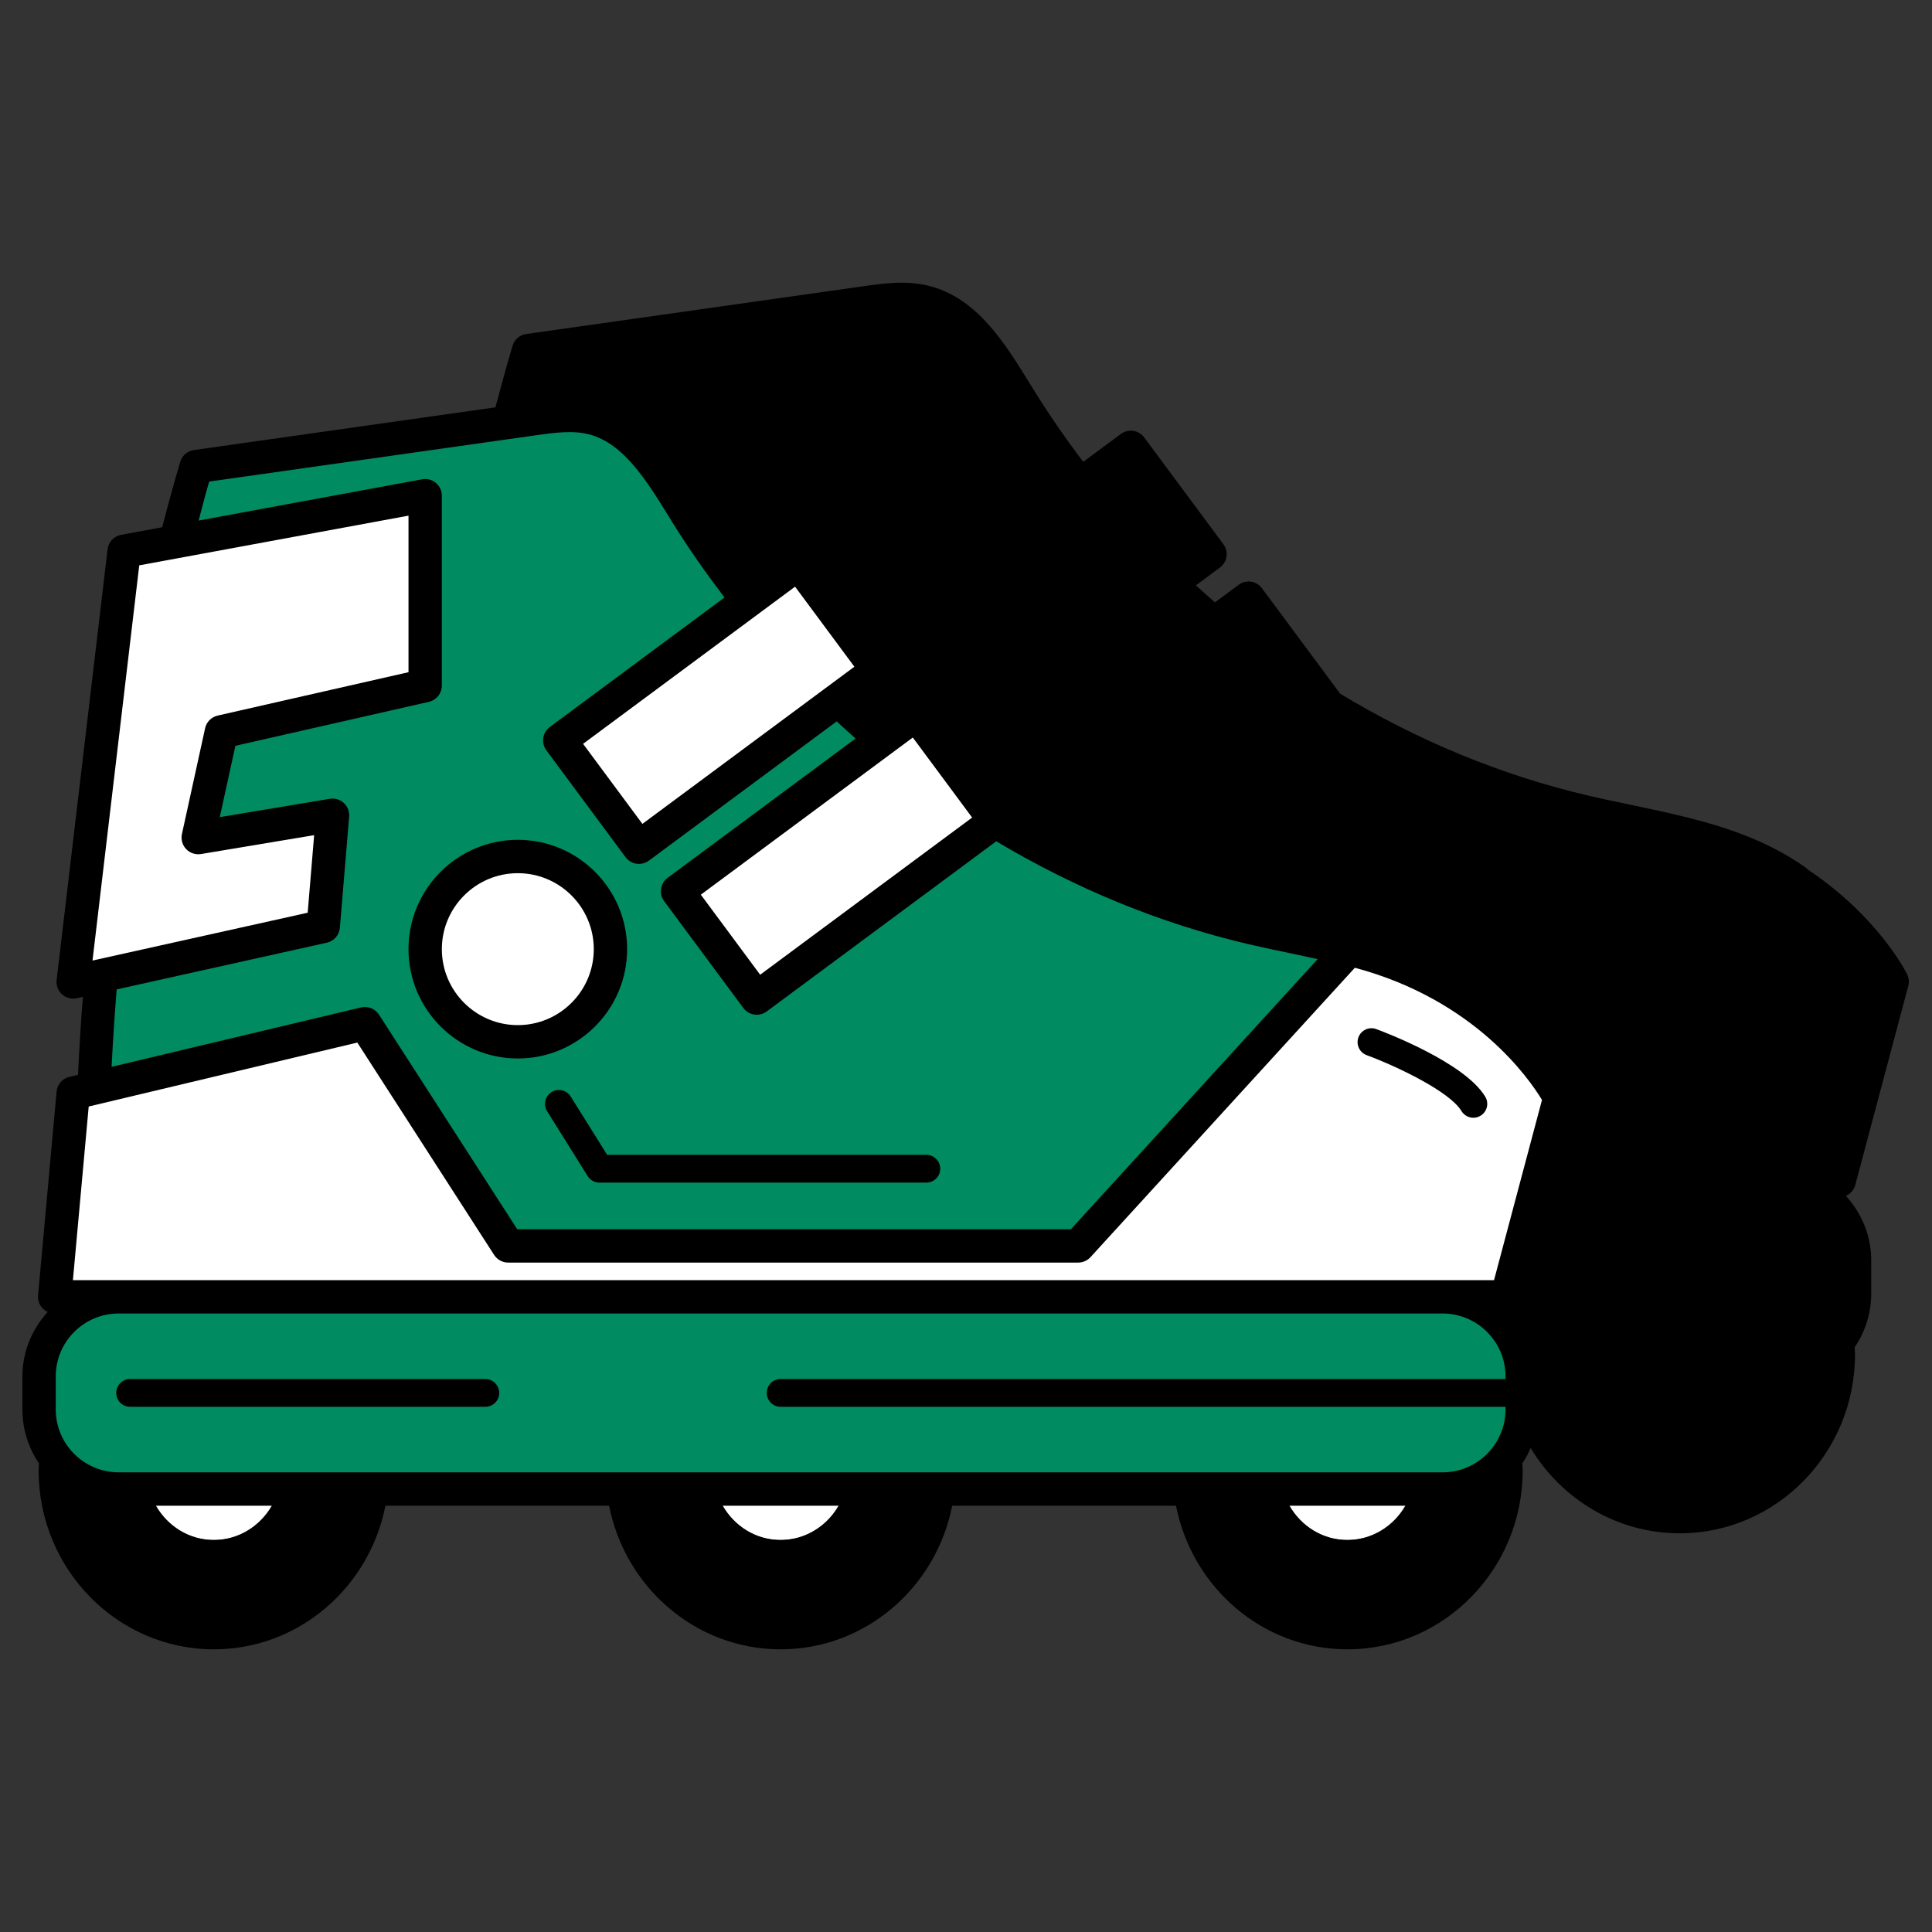 <?xml version="1.0" encoding="utf-8"?>
<!-- Generator: Adobe Illustrator 22.1.0, SVG Export Plug-In . SVG Version: 6.00 Build 0)  -->
<svg version="1.1" xmlns="http://www.w3.org/2000/svg" xmlns:xlink="http://www.w3.org/1999/xlink" x="0px" y="0px"
	 viewBox="22.366 337.079 100 100" enable-background="new 22.366 337.079 100 100" xml:space="preserve">
<rect x="22.366" y="337.079" width="100" height="100" fill="#333333" stroke="none"/>
<g id="background">
	<path fill="#008B60" d="M101.063,392.228c-0.706-1.423-1.762-2.693-3.001-3.565c-3.189-2.243-7.151-2.683-10.882-3.552
		c-11.864-2.765-22.614-10.637-29.306-21.461c-1.252-2.024-2.588-4.327-4.791-4.916c-1.02-0.272-2.092-0.126-3.135,0.021
		c-5.816,0.824-11.632,1.649-17.448,2.473c-3.547,11.938-5.371,24.456-5.404,36.981l-0.005,0.005v5.987h1.395
		c-2.276,0-4.12,1.845-4.12,4.12v1.708c0,2.276,1.845,4.12,4.12,4.12h1.551h6.753h22.583h6.753h22.583h6.753h1.551
		c2.276,0,4.12-1.845,4.12-4.12v-1.708c0-2.276-1.845-4.12-4.12-4.12h2.743c0.822-1.792,1.427-3.719,1.801-5.662
		c0.01-0.117,0.017-0.233,0.027-0.35C102.321,396.313,102.008,394.133,101.063,392.228z"/>
</g>
<g id="pattern-1">
	<g>
		<g>
			<polygon fill="#FFFFFF" points="28.769,365.609 44.351,362.732 44.351,372.561 33.803,374.958 32.604,380.433 39.556,379.273 
				39.077,385.026 26.132,387.903 			"/>
			
				<rect x="51.853" y="370.143" transform="matrix(0.803 -0.596 0.596 0.803 -210.776 108.938)" fill="#FFFFFF" width="15.385" height="6.883"/>
			
				<rect x="57.948" y="377.95" transform="matrix(0.803 -0.596 0.596 0.803 -214.227 114.104)" fill="#FFFFFF" width="15.385" height="6.883"/>
			<path fill="#FFFFFF" d="M92.183,386.207l-14.032,15.36H48.646v0l-7.412-11.507l-15.102,3.596l-0.959,10.546h22.294h2.877h49.995
				l2.744-10.306C103.082,393.896,100.233,388.135,92.183,386.207z"/>
			<circle fill="#FFFFFF" cx="49.146" cy="386.207" r="4.795"/>
		</g>
		<g>
			<path fill="#FFFFFF" d="M92.085,416.789c1.616,0,2.964-1.121,3.376-2.639h-6.753C89.121,415.669,90.469,416.789,92.085,416.789z"
				/>
			<path fill="#FFFFFF" d="M62.749,416.789c1.616,0,2.964-1.121,3.377-2.639h-6.753C59.785,415.669,61.133,416.789,62.749,416.789z"
				/>
			<path fill="#FFFFFF" d="M33.413,416.789c1.616,0,2.964-1.121,3.377-2.639h-6.753C30.45,415.669,31.797,416.789,33.413,416.789z"
				/>
		</g>
	</g>
</g>
<g id="pattern-2">
	<g>
		<path d="M43.51,386.207c0,3.12,2.538,5.659,5.658,5.659c3.12,0,5.658-2.539,5.658-5.659s-2.538-5.659-5.658-5.659
			C46.048,380.549,43.51,383.087,43.51,386.207z M49.168,382.275c2.168,0,3.932,1.763,3.932,3.932s-1.764,3.932-3.932,3.932
			c-2.168,0-3.932-1.763-3.932-3.932S47,382.275,49.168,382.275z"/>
		<path d="M47.486,408.457H29.101c-0.397,0-0.719,0.322-0.719,0.719c0,0.397,0.322,0.719,0.719,0.719h18.385
			c0.397,0,0.719-0.322,0.719-0.719C48.205,408.779,47.883,408.457,47.486,408.457z"/>
		<path d="M51.905,393.834c-0.211-0.337-0.655-0.439-0.991-0.228c-0.337,0.211-0.439,0.655-0.228,0.991l2.098,3.356
			c0.131,0.211,0.362,0.338,0.61,0.338h16.919c0.397,0,0.719-0.322,0.719-0.719s-0.322-0.719-0.719-0.719H53.792L51.905,393.834z"/>
		<path d="M93.603,390.345c-0.373-0.139-0.787,0.052-0.924,0.424c-0.138,0.373,0.052,0.787,0.424,0.924
			c1.577,0.584,4.303,1.886,4.907,2.892c0.135,0.225,0.373,0.349,0.617,0.349c0.126,0,0.254-0.033,0.369-0.103
			c0.341-0.204,0.451-0.646,0.247-0.986C98.185,392.082,94.069,390.517,93.603,390.345z"/>
		<path d="M118.394,398.418l2.744-10.306c0.054-0.202,0.032-0.417-0.06-0.605c-0.085-0.171-1.517-2.98-5.08-5.379
			c-0.074-0.056-0.142-0.123-0.218-0.176c-1.84-1.294-3.904-2.011-6.005-2.542c-0.058-0.014-0.111-0.033-0.169-0.047
			c-0.01-0.002-0.021-0.001-0.031-0.003c-0.928-0.229-1.862-0.428-2.787-0.621c-0.734-0.154-1.466-0.305-2.191-0.475
			c-4.522-1.054-8.859-2.857-12.866-5.281l-4.046-5.456c-0.284-0.384-0.825-0.464-1.207-0.179l-1.226,0.909
			c-0.333-0.289-0.661-0.582-0.986-0.88l1.243-0.922c0.383-0.284,0.463-0.824,0.179-1.207l-4.099-5.529
			c-0.136-0.184-0.34-0.306-0.567-0.34c-0.228-0.031-0.457,0.024-0.641,0.161l-1.948,1.444c-0.923-1.218-1.794-2.483-2.605-3.795
			l-0.163-0.264c-1.266-2.053-2.7-4.379-5.139-5.03c-1.206-0.323-2.412-0.152-3.479,0.001L49.6,354.368
			c-0.334,0.047-0.61,0.285-0.706,0.609c-0.314,1.056-0.599,2.121-0.884,3.185L32.4,360.375c-0.334,0.047-0.61,0.285-0.706,0.609
			c-0.333,1.122-0.637,2.252-0.932,3.385l-2.128,0.393c-0.372,0.068-0.656,0.372-0.7,0.747l-2.637,22.294
			c-0.033,0.277,0.071,0.553,0.278,0.742c0.16,0.144,0.367,0.223,0.579,0.223c0.062,0,0.125-0.008,0.187-0.021l0.314-0.07
			c-0.104,1.342-0.188,2.686-0.25,4.033l-0.45,0.107c-0.361,0.086-0.626,0.392-0.66,0.762l-0.959,10.546
			c-0.022,0.241,0.059,0.48,0.222,0.659c0.078,0.086,0.174,0.152,0.277,0.2c-0.805,0.886-1.31,2.05-1.31,3.339v1.708
			c0,1.034,0.317,1.995,0.858,2.792c-0.008,0.123-0.018,0.245-0.018,0.37c0,5.102,4.069,9.255,9.071,9.255
			c4.389,0,8.046-3.201,8.879-7.432h11.578c0.833,4.231,4.49,7.432,8.879,7.432s8.046-3.201,8.879-7.432h11.585
			c0.834,4.23,4.485,7.432,8.873,7.432c5.001,0,9.07-4.152,9.07-9.255c0-0.125-0.01-0.247-0.018-0.369
			c0.169-0.249,0.307-0.518,0.43-0.796c1.598,2.644,4.456,4.414,7.718,4.414c5.001,0,9.071-4.152,9.071-9.255
			c0-0.125-0.014-0.246-0.018-0.37c0.541-0.797,0.858-1.758,0.858-2.792v-1.708c0-1.289-0.504-2.454-1.31-3.339
			C118.139,398.873,118.325,398.676,118.394,398.418z M69.613,375.253l3.071,4.143l-10.972,8.135l-3.071-4.143L69.613,375.253z
			 M66.589,371.588l-10.972,8.135l-3.071-4.143l10.973-8.135L66.589,371.588z M33.192,362.005l16.899-2.395
			c0.947-0.133,1.927-0.273,2.791-0.042c1.775,0.475,2.965,2.404,4.116,4.27l0.164,0.266c0.837,1.353,1.75,2.646,2.704,3.902
			l-9.041,6.703c-0.184,0.136-0.306,0.34-0.339,0.567c-0.034,0.226,0.024,0.457,0.16,0.641l4.099,5.529
			c0.169,0.228,0.43,0.349,0.694,0.349c0.179,0,0.359-0.055,0.514-0.17l9.72-7.207c0.323,0.3,0.649,0.595,0.979,0.886l-9.73,7.213
			c-0.383,0.284-0.463,0.824-0.179,1.207l4.099,5.529c0.136,0.184,0.34,0.306,0.567,0.34c0.042,0.006,0.085,0.009,0.127,0.009
			c0.184,0,0.364-0.059,0.514-0.17l11.882-8.809c4.08,2.435,8.483,4.26,13.076,5.331c0.737,0.171,1.483,0.327,2.231,0.482
			c0.45,0.094,0.889,0.191,1.33,0.287l-12.774,13.983H49.139l-7.157-11.11c-0.199-0.308-0.573-0.453-0.926-0.373l-12.914,3.075
			c0.068-1.338,0.155-2.675,0.263-4.008l10.88-2.418c0.369-0.082,0.641-0.394,0.673-0.771l0.479-5.753
			c0.022-0.266-0.08-0.526-0.275-0.707s-0.463-0.257-0.727-0.216l-5.694,0.949l0.809-3.693l10.013-2.275
			c0.393-0.09,0.672-0.439,0.672-0.842v-9.829c0-0.257-0.114-0.499-0.311-0.663c-0.197-0.164-0.456-0.235-0.709-0.185l-11.568,2.136
			C32.825,363.347,32.997,362.673,33.192,362.005z M29.573,366.342l13.937-2.573v8.103l-9.876,2.245
			c-0.326,0.074-0.581,0.331-0.652,0.657l-1.199,5.474c-0.061,0.28,0.021,0.571,0.218,0.779c0.197,0.208,0.485,0.302,0.767,0.257
			l5.858-0.977l-0.334,4.014l-11.138,2.476L29.573,366.342z M33.445,416.789c-1.288,0-2.397-0.718-3.006-1.775h1.03h3.933h1.05
			C35.842,416.072,34.734,416.789,33.445,416.789z M62.781,416.789c-1.288,0-2.397-0.718-3.006-1.775h1.029h3.933h1.05
			C65.178,416.072,64.07,416.789,62.781,416.789z M92.117,416.789c-1.288,0-2.397-0.718-3.006-1.775h1.044h3.913h1.055
			C94.514,416.072,93.406,416.789,92.117,416.789z M100.292,408.457h-37.52c-0.397,0-0.719,0.322-0.719,0.719
			c0,0.397,0.322,0.719,0.719,0.719h37.52v0.135c0,1.796-1.461,3.257-3.258,3.257H28.508c-1.796,0-3.257-1.461-3.257-3.257v-1.708
			c0-1.796,1.461-3.257,3.257-3.257h68.526c1.796,0,3.258,1.461,3.258,3.257V408.457z M99.697,403.339h-2.663H28.508H26.14
			l0.817-8.987l13.904-3.31l7.081,10.992c0.159,0.246,0.432,0.396,0.726,0.396h29.505c0.243,0,0.474-0.102,0.637-0.281
			l13.683-14.979c6.217,1.661,9.035,5.76,9.686,6.842L99.697,403.339z"/>
	</g>
</g>
</svg>
